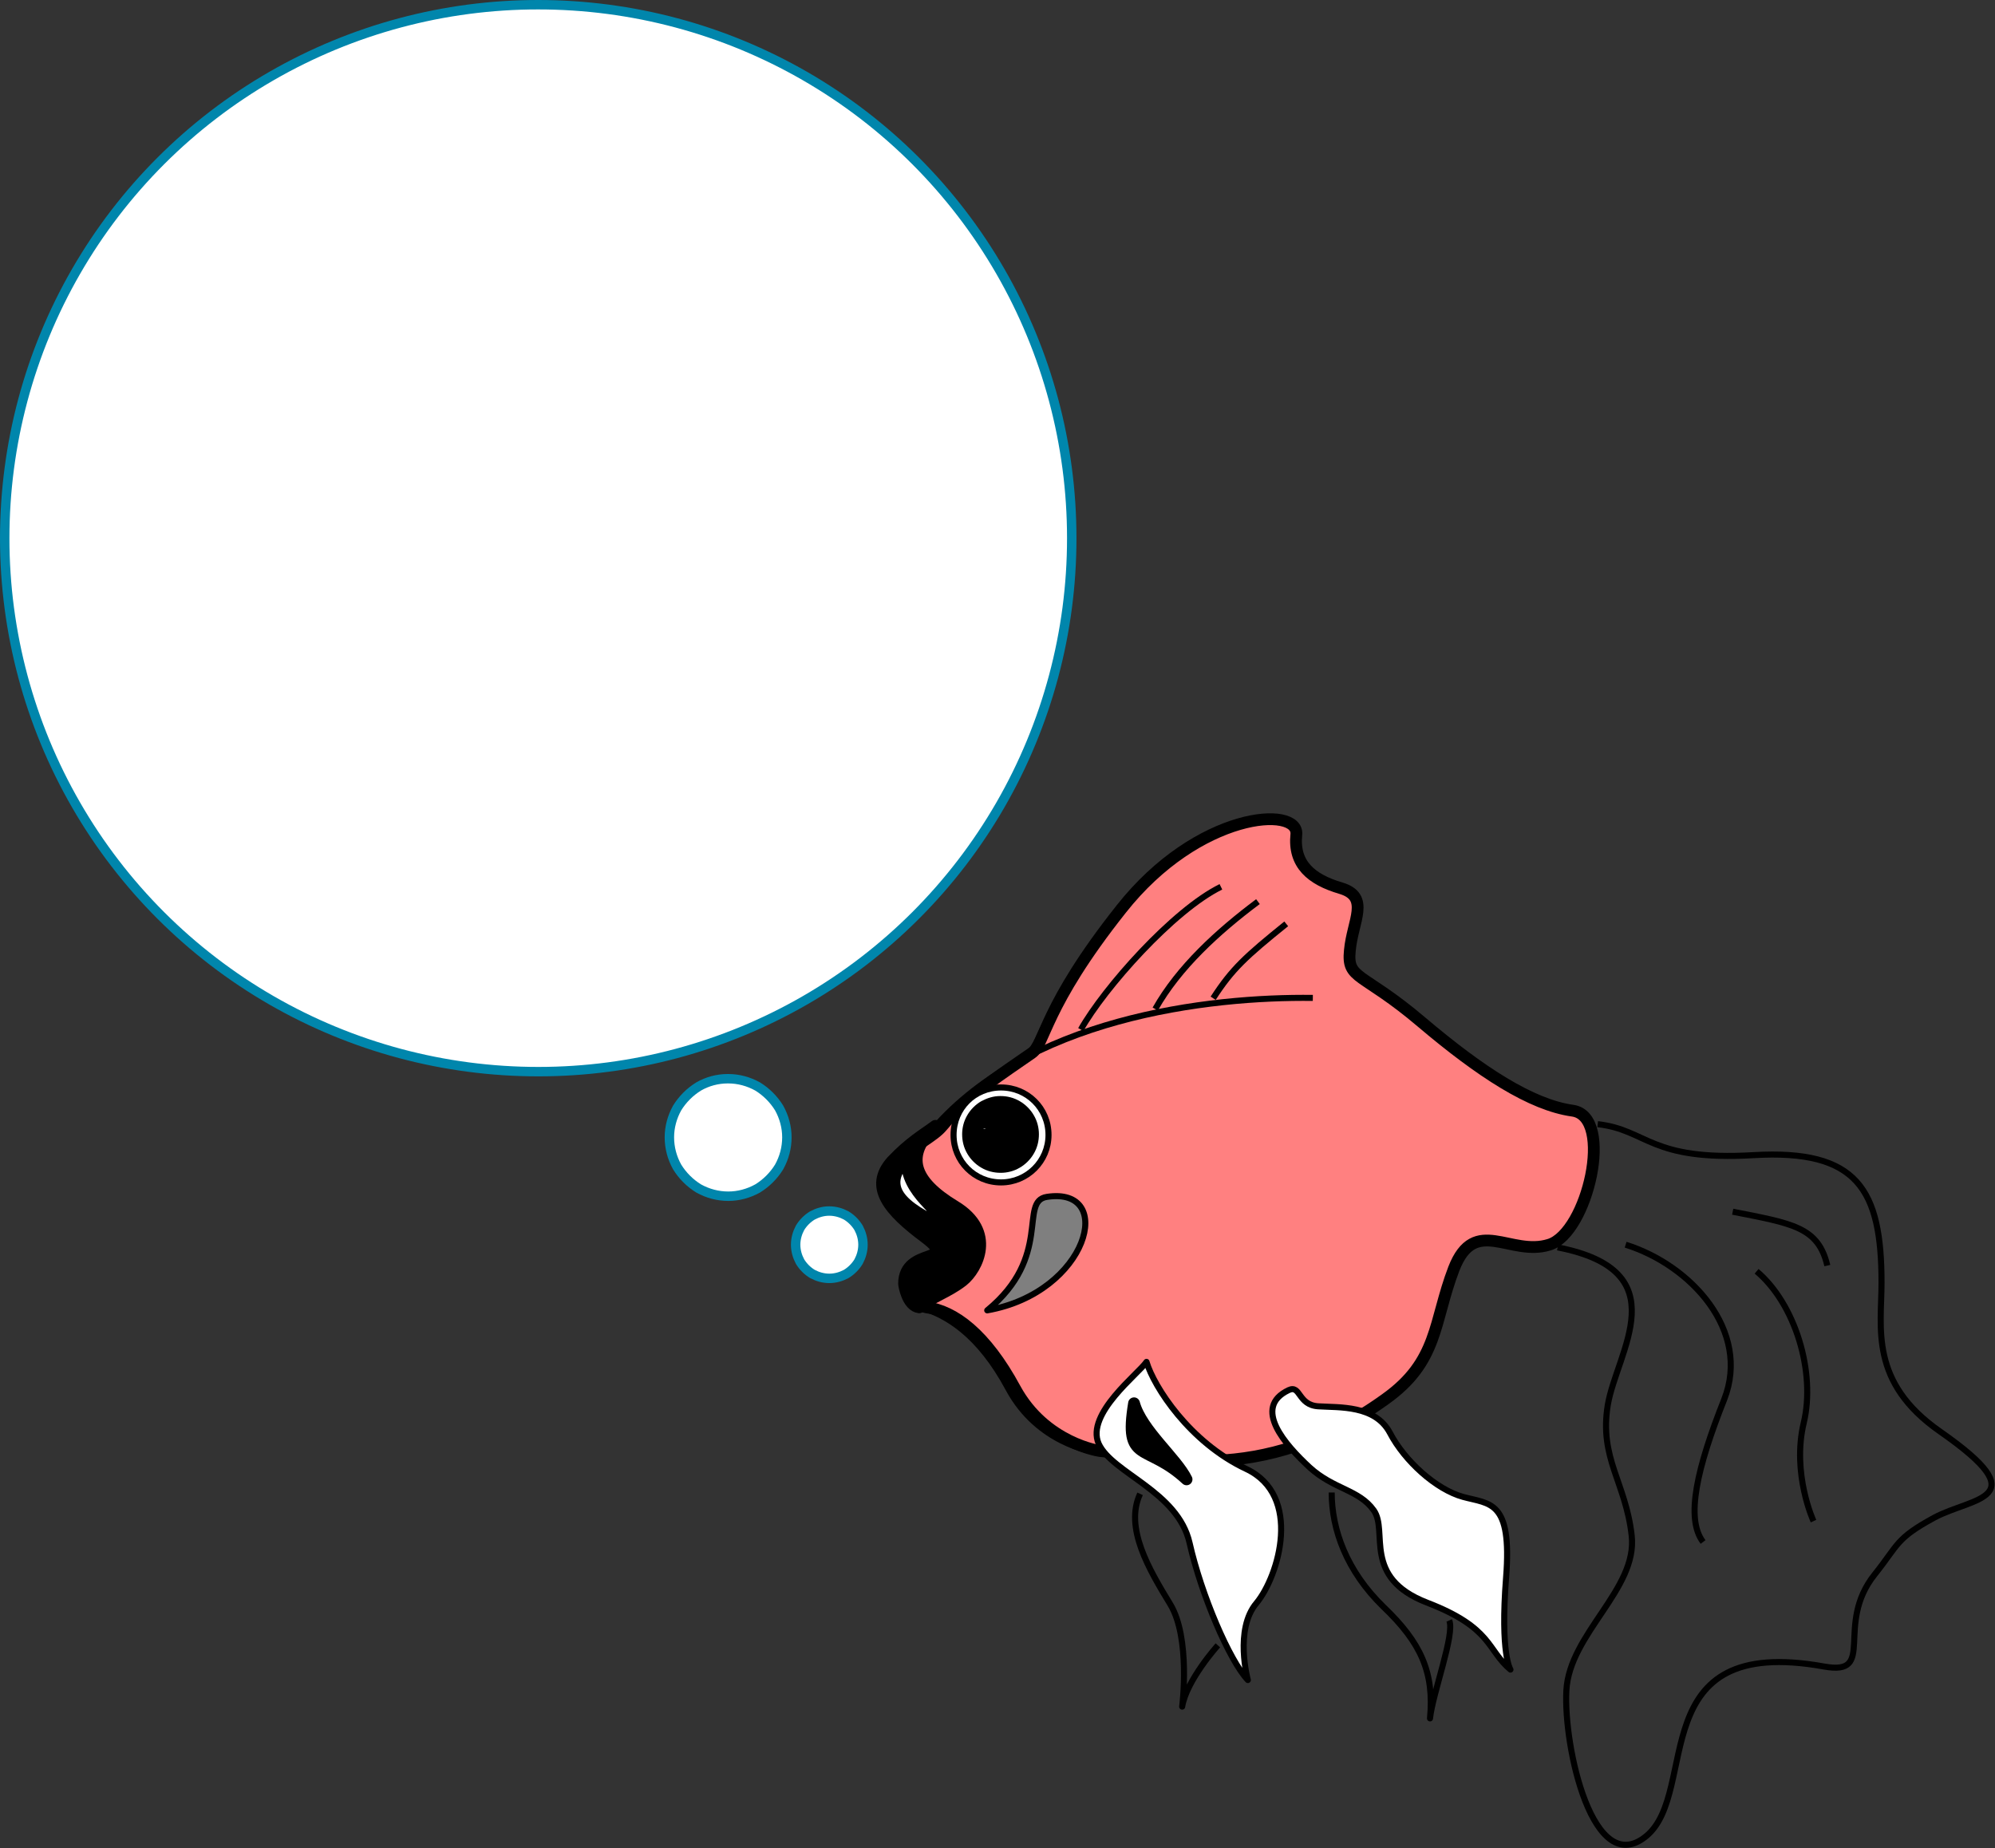 <svg xmlns="http://www.w3.org/2000/svg" xml:space="preserve" width="59.25mm" height="207.496" fill-rule="evenodd" stroke-linejoin="round" stroke-width="28.222" preserveAspectRatio="xMidYMid" version="1.2" viewBox="0 0 5925 5490"><rect x="0" y="0" width="5925" height="5490" fill="#333333" stroke="none"/><defs class="ClipPathGroup"><clipPath id="a" clipPathUnits="userSpaceOnUse"><path d="M0 0h21590v27940H0z"/></clipPath></defs><g class="SlideGroup"><g class="Slide" clip-path="url(#a)" transform="translate(-6661 -10353)"><g class="Page"><g class="Group"><g class="com.sun.star.drawing.ClosedBezierShape"><path fill="none" d="M9285 12768h2129v1944H9285z" class="BoundingBox"/><path fill="#ff8080" d="M9725 13481c-84 59-189 124-265 216-28 34-75 49-128 106-69 76-8 146 97 225 106 80-61 26-61 137 0 4 9 66 44 71 82 10 176 79 264 242 89 163 253 185 253 185 163 13 472 115 846-154 159-113 143-229 204-388 62-159 168-35 283-71 114-35 194-380 70-398-123-17-273-114-450-264s-221-124-212-212c8-88 61-159-27-185s-141-71-132-159c9-87-291-69-520 221-231 291-226 401-266 428z"/><path fill="none" stroke="#000" stroke-width="35" d="M9725 13481c-84 59-189 124-265 216-28 34-75 49-128 106-69 76-8 146 97 225 106 80-61 26-61 137 0 4 9 66 44 71 82 10 176 79 264 242 89 163 253 185 253 185 163 13 472 115 846-154 159-113 143-229 204-388 62-159 168-35 283-71 114-35 194-380 70-398-123-17-273-114-450-264s-221-124-212-212c8-88 61-159-27-185s-141-71-132-159c9-87-291-69-520 221-231 291-226 401-266 428z"/></g><g class="com.sun.star.drawing.ClosedBezierShape"><path fill="none" d="M9263 13679h328v576h-328z" class="BoundingBox"/><path d="M9391 14236c-35-4-45-66-45-70 0-112 169-57 62-138-106-79-167-149-98-226 54-57 94-79 129-105-93 88-66 164 58 239s67 186 23 221c-45 35-94 49-129 79z"/><path fill="none" stroke="#000" stroke-width="35" d="M9391 14236c-35-4-45-66-45-70 0-112 169-57 62-138-106-79-167-149-98-226 54-57 94-79 129-105-93 88-66 164 58 239s67 186 23 221c-45 35-94 49-129 79z"/></g><g class="com.sun.star.drawing.ClosedBezierShape"><path fill="none" d="M9300 13776h190v245h-190z" class="BoundingBox"/><path fill="#fff" d="M9354 13794c-114 115 72 177 117 208-9-53-121-102-117-208z"/><path fill="none" stroke="#000" stroke-width="35" d="M9354 13794c-114 115 72 177 117 208-9-53-121-102-117-208z"/></g><g fill="none" class="com.sun.star.drawing.OpenBezierShape"><path d="M9408 13308h1162v427H9408z" class="BoundingBox"/><path stroke="#000" stroke-width="18" d="M10560 13317c-305-4-857 57-1143 407"/></g><g fill="none" class="com.sun.star.drawing.OpenBezierShape"><path d="M9382 14226h536v448h-536z" class="BoundingBox"/><path stroke="#000" stroke-width="18" d="M9391 14235c79 22 177 79 265 243s252 186 252 186"/></g><g fill="none" class="com.sun.star.drawing.OpenBezierShape"><path d="M10365 14649h108v48h-108z" class="BoundingBox"/><path stroke="#000" stroke-width="18" d="M10374 14686c26 4 89-28 89-28"/></g><g class="com.sun.star.drawing.ClosedBezierShape"><path fill="none" d="M9908 14389h569v965h-569z" class="BoundingBox"/><path fill="#fff" d="M10066 14398c22 74 128 239 296 318s97 318 31 398c-67 79-26 229-26 229-54-57-138-252-173-407-35-154-230-207-270-295-39-89 119-208 142-243z"/><path fill="none" stroke="#000" stroke-width="18" d="M10066 14398c22 74 128 239 296 318s97 318 31 398c-67 79-26 229-26 229-54-57-138-252-173-407-35-154-230-207-270-295-39-89 119-208 142-243z"/></g><g class="com.sun.star.drawing.ClosedBezierShape"><path fill="none" d="M10004 14503h200v263h-200z" class="BoundingBox"/><path d="M10029 14521c-30 182 36 115 156 226-30-62-134-146-156-226z"/><path fill="none" stroke="#000" stroke-width="35" d="M10029 14521c-30 182 36 115 156 226-30-62-134-146-156-226z"/></g><g fill="none" class="com.sun.star.drawing.OpenBezierShape"><path d="M10022 14781h266v651h-266z" class="BoundingBox"/><path stroke="#000" stroke-width="18" d="M10047 14790c-47 101 27 225 89 327 62 101 36 305 36 305 13-79 106-182 106-182"/></g><g class="com.sun.star.drawing.ClosedBezierShape"><path fill="none" d="M10431 14470h727v852h-727z" class="BoundingBox"/><path fill="#fff" d="M10488 14482c36-17 27 44 88 48 63 4 169-4 213 79 44 84 137 168 217 190s146 9 128 239c-18 229 13 274 13 274-70-58-53-124-248-199-194-75-114-212-158-274s-119-62-191-128c-71-66-171-177-62-229z"/><path fill="none" stroke="#000" stroke-width="18" d="M10488 14482c36-17 27 44 88 48 63 4 169-4 213 79 44 84 137 168 217 190s146 9 128 239c-18 229 13 274 13 274-70-58-53-124-248-199-194-75-114-212-158-274s-119-62-191-128c-71-66-171-177-62-229z"/></g><g fill="none" class="com.sun.star.drawing.OpenBezierShape"><path d="M10607 14777h372v690h-372z" class="BoundingBox"/><path stroke="#000" stroke-width="18" d="M10616 14786c0 110 44 233 154 340 111 106 151 194 138 331 8-75 75-252 57-291"/></g><g fill="none" class="com.sun.star.drawing.OpenBezierShape"><path d="M9717 12777h1689v1742H9717z" class="BoundingBox"/><path stroke="#000" stroke-width="18" d="M10776 14509c150-124 141-229 204-388 62-159 167-35 282-71 115-35 194-379 71-397-124-18-274-115-451-265s-221-124-212-212 62-159-26-185-141-71-133-159c9-87-291-69-521 221-229 291-247 414-264 414"/></g><g fill="none" class="com.sun.star.drawing.OpenBezierShape"><path d="M9862 12977h436v444h-436z" class="BoundingBox"/><path stroke="#000" stroke-width="18" d="M9871 13411c70-124 274-354 416-424"/></g><g fill="none" class="com.sun.star.drawing.OpenBezierShape"><path d="M11278 13683h1308v2160h-1308z" class="BoundingBox"/><path stroke="#000" stroke-width="18" d="M11287 14058c361 70 176 309 149 468-26 159 53 229 71 388s-185 291-194 460c-9 167 79 564 238 432 159-133-13-601 528-503 157 28 29-123 150-274 71-89 62-106 176-168 115-62 309-53 18-256-211-147-174-308-174-442 0-277-71-397-380-379s-314-75-463-92"/></g><g fill="none" class="com.sun.star.drawing.OpenBezierShape"><path d="M11480 14041h332v903h-332z" class="BoundingBox"/><path stroke="#000" stroke-width="18" d="M11489 14050c195 61 372 256 293 459-81 204-116 354-63 424"/></g><g fill="none" class="com.sun.star.drawing.OpenBezierShape"><path d="M11869 14120h188v761h-188z" class="BoundingBox"/><path stroke="#000" stroke-width="18" d="M11878 14129c115 97 176 300 140 450-36 151 29 292 29 292"/></g><g fill="none" class="com.sun.star.drawing.OpenBezierShape"><path d="M11798 13943h300v179h-300z" class="BoundingBox"/><path stroke="#000" stroke-width="18" d="M11807 13952c177 35 254 45 281 160"/></g><g class="com.sun.star.drawing.ClosedBezierShape"><path fill="none" d="M9584 13896h311v360h-311z" class="BoundingBox"/><path fill="#7f7f7f" d="M9593 14245c195-160 93-324 177-337 207-32 124 284-177 337z"/><path fill="none" stroke="#000" stroke-width="18" d="M9593 14245c195-160 93-324 177-337 207-32 124 284-177 337z"/></g><g class="Group"><g class="com.sun.star.drawing.ClosedBezierShape"><path fill="none" d="M9484 13574h301v301h-301z" class="BoundingBox"/><path fill="#fff" d="M9634 13583c-79 0-141 62-141 141 0 78 62 141 141 141 78 0 141-63 141-141 0-79-63-141-141-141z"/><path fill="none" stroke="#000" stroke-width="18" d="M9634 13583c-79 0-141 62-141 141 0 78 62 141 141 141 78 0 141-63 141-141 0-79-63-141-141-141z"/></g></g><g class="com.sun.star.drawing.ClosedBezierShape"><path fill="none" d="M9518 13608h230v230h-230z" class="BoundingBox"/><path d="M9729 13722c0-16-4-33-13-48-8-14-21-27-35-35-15-9-32-13-48-13h-2c-16 0-32 5-47 13-14 8-27 21-35 35-9 15-13 32-13 48 0 17 4 34 13 49 8 14 21 27 35 35 15 9 32 13 49 13 16 0 33-4 48-13 14-8 27-21 35-35 9-15 13-32 13-49z"/><path fill="none" stroke="#000" stroke-width="35" d="M9729 13722c0-16-4-33-13-48-8-14-21-27-35-35-15-9-32-13-48-13h-2c-16 0-32 5-47 13-14 8-27 21-35 35-9 15-13 32-13 48 0 17 4 34 13 49 8 14 21 27 35 35 15 9 32 13 49 13 16 0 33-4 48-13 14-8 27-21 35-35 9-15 13-32 13-49z"/></g><g class="com.sun.star.drawing.ClosedBezierShape"><path fill="none" d="M9546 13669h96v74h-96z" class="BoundingBox"/><path fill="#fff" d="M9614 13712c7-3 6-4 9-11-8-21-30-12-45-14s-16 16-12 25c11 22 35 7 48 0z"/><path fill="none" stroke="#000" stroke-width="35" d="M9614 13712c7-3 6-4 9-11-8-21-30-12-45-14s-16 16-12 25c11 22 35 7 48 0z"/></g><g fill="none" class="com.sun.star.drawing.OpenBezierShape"><path d="M10083 13022h324v338h-324z" class="BoundingBox"/><path stroke="#000" stroke-width="18" d="M10092 13350c70-124 186-230 305-319"/></g><g fill="none" class="com.sun.star.drawing.OpenBezierShape"><path d="M10255 13088h236v241h-236z" class="BoundingBox"/><path stroke="#000" stroke-width="18" d="M10264 13318c57-88 97-124 217-221"/></g><g class="com.sun.star.drawing.ClosedBezierShape"><path fill="none" d="M9010 13936h229v229h-229z" class="BoundingBox"/><path fill="#fff" d="M9224 14050c0-18-5-35-13-50-9-15-22-28-37-37-15-8-32-13-50-13h-1c-17 0-34 5-49 13-15 9-28 22-37 37-8 15-13 32-13 50s5 35 13 50c9 15 22 28 37 37 15 8 32 13 50 13s35-5 50-13c15-9 28-22 37-37 8-15 13-32 13-50z"/><path fill="none" stroke="#0086ac" stroke-width="28" d="M9224 14050c0-18-5-35-13-50-9-15-22-28-37-37-15-8-32-13-50-13h-1c-17 0-34 5-49 13-15 9-28 22-37 37-8 15-13 32-13 50s5 35 13 50c9 15 22 28 37 37 15 8 32 13 50 13s35-5 50-13c15-9 28-22 37-37 8-15 13-32 13-50z"/></g><g class="com.sun.star.drawing.ClosedBezierShape"><path fill="none" d="M8634 13543h379v378h-379z" class="BoundingBox"/><path fill="#fff" d="M8998 13731c0-30-8-60-23-87-16-26-38-48-64-64-27-15-57-23-87-23h-2c-30 0-60 8-86 23-26 16-48 38-64 64-15 27-23 57-23 87 0 31 8 61 23 88 16 26 38 48 64 64 27 15 57 23 88 23 30 0 60-8 87-23 26-16 48-38 64-64 15-27 23-57 23-88z"/><path fill="none" stroke="#0086ac" stroke-width="28" d="M8998 13731c0-30-8-60-23-87-16-26-38-48-64-64-27-15-57-23-87-23h-2c-30 0-60 8-86 23-26 16-48 38-64 64-15 27-23 57-23 87 0 31 8 61 23 88 16 26 38 48 64 64 27 15 57 23 88 23 30 0 60-8 87-23 26-16 48-38 64-64 15-27 23-57 23-88z"/></g><g class="com.sun.star.drawing.ClosedBezierShape"><path fill="none" d="M6661 10353h3199v3199H6661z" class="BoundingBox"/><path fill="#fff" d="M9844 11952v-1c0-278-73-551-212-792s-339-441-580-580-514-212-793-212c-278 0-551 73-792 212s-441 339-580 580-212 514-212 793c0 278 73 551 212 792s339 441 580 580 514 212 793 212c278 0 551-73 792-212s441-339 580-580 212-514 212-792z"/><path fill="none" stroke="#0086ac" stroke-width="28" d="M9844 11952v-1c0-278-73-551-212-792s-339-441-580-580-514-212-793-212c-278 0-551 73-792 212s-441 339-580 580-212 514-212 793c0 278 73 551 212 792s339 441 580 580 514 212 793 212c278 0 551-73 792-212s441-339 580-580 212-514 212-792z"/></g></g></g></g></g></svg>
